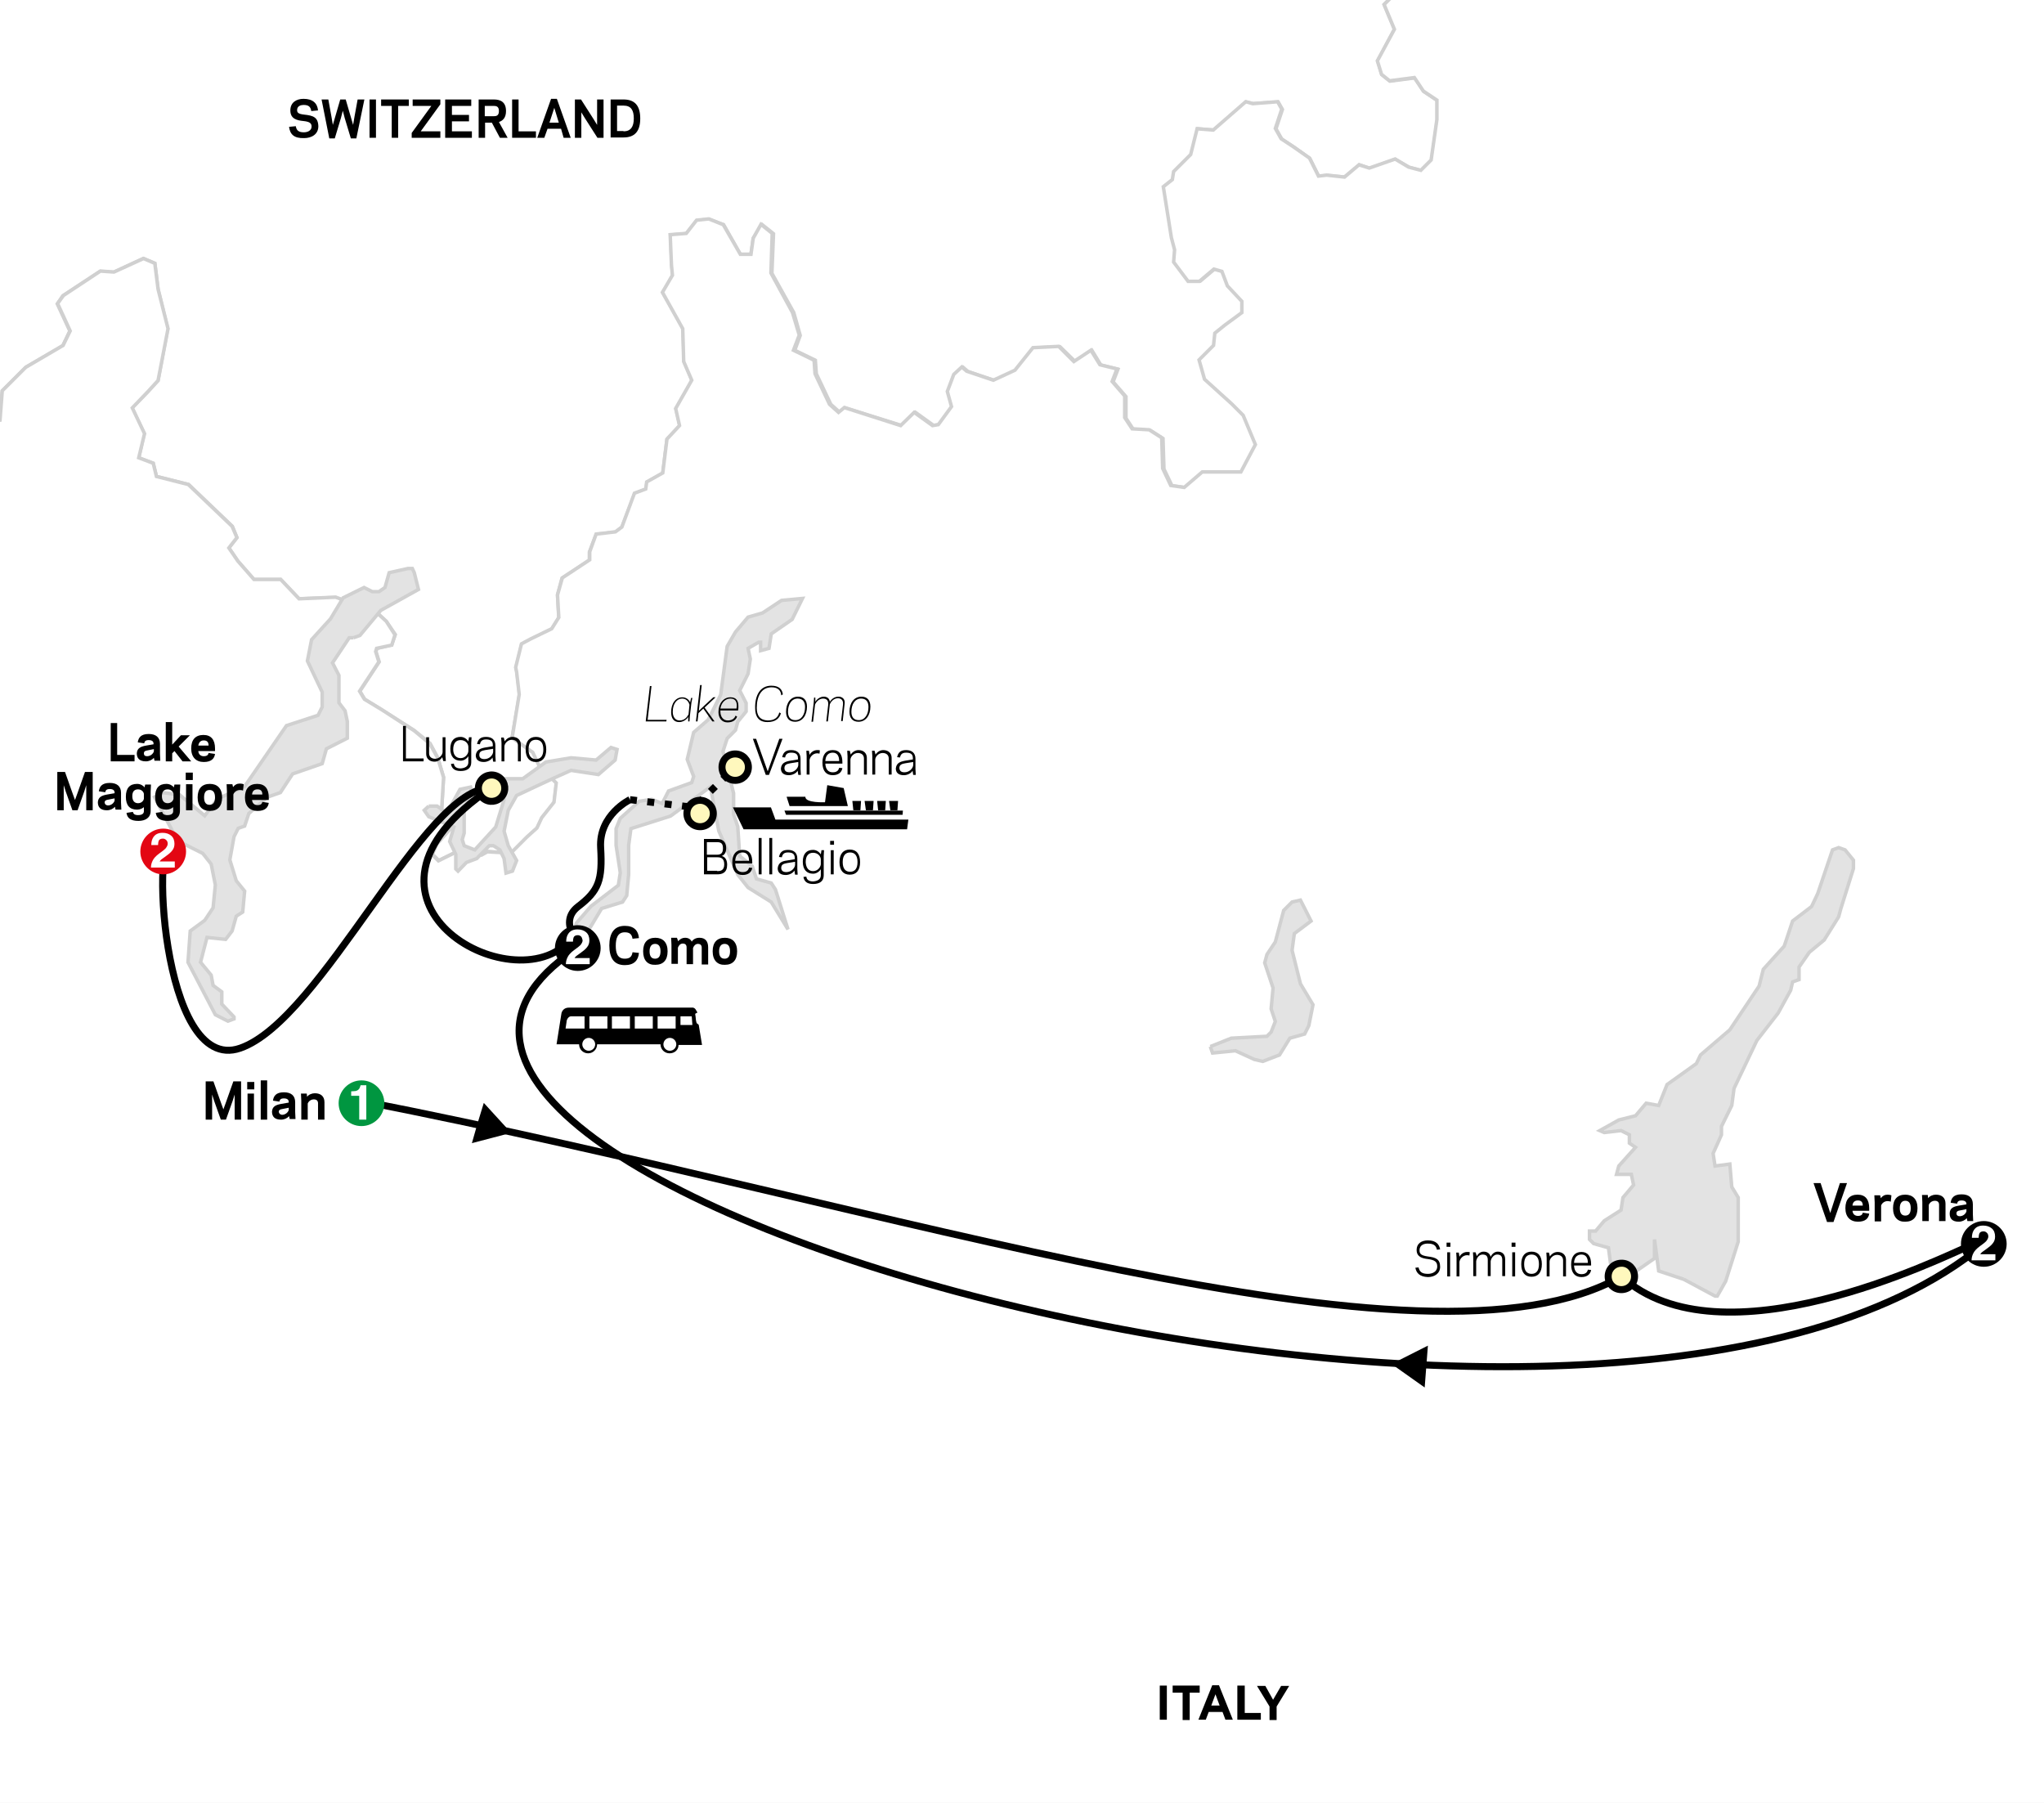 <?xml version="1.0" encoding="utf-8"?>
<!-- Generator: Adobe Illustrator 27.8.0, SVG Export Plug-In . SVG Version: 6.00 Build 0)  -->
<svg version="1.1" xmlns="http://www.w3.org/2000/svg" xmlns:xlink="http://www.w3.org/1999/xlink" x="0px" y="0px"
	 viewBox="0 0 635 560" style="enable-background:new 0 0 635 560;" xml:space="preserve">
<style type="text/css">
	.st0{fill:#E3E3E3;}
	.st1{fill:#FFFFFF;stroke:#D0D0D0;stroke-width:1.086;}
	.st2{fill:#E3E3E3;stroke:#D0D0D0;stroke-width:1.086;}
	.st3{fill:none;stroke:#000000;stroke-width:2.173;}
	.st4{fill:none;stroke:#000000;stroke-width:2.173;stroke-dasharray:2.173,3.259;}
	.st5{fill:#FFFFFF;}
	.st6{fill:none;stroke:#000000;stroke-width:1.629;}
	.st7{fill:#E30613;}
	.st8{fill:#009640;}
	.st9{fill:#FFF8BD;stroke:#000000;stroke-width:2.173;}
</style>
<g id="countries">
	<rect x="-308.1" y="-520.8" class="st0" width="1294.9" height="1423.8"/>
	<g>
		<polygon class="st1" points="-280.5,100.4 -293.8,99 -304.7,97.9 -316.6,98.6 -326.1,101.1 -333.4,99 -341.9,101.4 -348.9,109.9 
			-360.4,113.1 -365.7,115.4 -368.5,114.1 -372.7,107.1 -377.7,108.4 -385,114.4 -391.9,125.9 -388.7,127.7 -388.4,130.2 
			-389.5,135.4 -385.2,138.2 -379.4,137.9 -379.4,141.4 -395.5,154 -402.2,165.3 -409.5,168.5 -413,173.7 -418.3,175.5 
			-426.3,171.5 -433.3,175.1 -442.8,174 -449.8,175.8 -450.1,173 -444.9,165 -444.9,163.2 -448.8,157.5 -447.3,152.7 -442.5,146.3 
			-440.3,144.2 -434.8,146.3 -432,147.7 -428.1,142.5 -420.3,143.2 -418,140.4 -421,134.7 -419.3,128.7 -417.8,125 -411.2,108.1 
			-412,104.9 -421.8,98.9 -427.8,95.8 -429.1,92.3 -427,88.1 -431.6,80.3 -428.8,73.3 -421.5,62.8 -420,59 -414,57.5 -411.5,53 
			-415,50.2 -417.5,48.5 -417.5,45 -400.7,29.2 -388.4,17.9 -382.2,10.2 -377.2,8.9 -371.2,8.4 -365.9,2.4 -365.3,-2.4 
			-351.9,-10.4 -351.9,-12.6 -355.4,-18.6 -352.3,-25.2 -350.6,-29.2 -353.1,-50.5 -354.1,-54 -341.8,-66 -337.3,-64.8 
			-329.1,-70.8 -314,-74.8 -306,-83.5 -300.7,-85.6 -299.3,-88.1 -301.5,-90.8 -297.2,-95.1 -292.7,-96.1 -290.9,-98.6 
			-290.2,-102.4 -284.6,-103.4 -278.2,-112.2 -271.9,-117.9 -272.7,-120.4 -273.7,-121.7 -270.6,-126.2 -254.1,-137.5 -252.3,-142 
			-252.3,-151.2 -247.4,-156 -240.1,-158.5 -236.6,-166.3 -233.3,-166.6 -231.3,-171.2 -235.1,-173 -235.8,-174.7 -265.4,-172.6 
			-267.4,-174.7 -267.1,-178.6 -261.4,-184.5 -261.1,-189.4 -256.9,-192.9 -255.9,-196.1 -253.7,-197.5 -249.9,-195.8 
			-247.4,-197.8 -246.1,-201.1 -242.5,-203.1 -242.5,-205.9 -247.4,-211.1 -246.1,-214.4 -240.8,-218.2 -234.4,-218.2 
			-226.3,-213.6 -220.8,-216.1 -211.6,-216.8 -199,-213.6 -204.3,-208.7 -204.3,-201.6 -204.3,-199.3 -195.5,-194.6 -193.4,-192.6 
			-186.4,-195.1 -181.4,-194.6 -173,-198.1 -168.1,-196.4 -161.4,-199.3 -157.2,-203.1 -155.4,-205.6 -155.4,-207.3 -160.1,-210.4 
			-160.4,-212.2 -155.9,-216.1 -148.4,-213.6 -145.8,-215.5 -141.1,-218.9 -139.6,-218.9 -137.6,-222.4 -143.6,-225.6 
			-139.1,-230.2 -136.7,-232.3 -126.8,-241 -125.6,-243.7 -120.8,-244.2 -118,-242 -114.5,-242.7 -110.5,-245.2 -107.8,-244.5 
			-104,-247 -102.5,-244.9 -106.3,-239.7 -104.3,-233.7 -112,-231.2 -105.7,-226.2 -101.8,-226.3 -93.4,-226.6 -87.7,-230.2 
			-79,-241 -73,-238.5 -66,-241 -62.2,-237.9 -62.2,-229.1 -57.2,-226.9 -52.7,-228 -47.4,-231.9 -38.6,-231.9 -34.4,-235 
			-28.8,-233.7 -14.1,-247.7 -9.8,-250.5 -5.7,-253.2 -3,-252.7 8.7,-250.2 10.8,-245.5 13,-242.4 15.3,-242 20.6,-234.7 
			25.2,-235.7 29.8,-238.9 35.3,-235.7 43.8,-236.7 45.6,-238.2 41.6,-241.7 37.8,-242.7 37.8,-245.9 41.6,-249 42.8,-251.2 
			46.9,-252.2 50.8,-254.3 60.3,-249.3 64.9,-247 67.6,-247.3 68.7,-249 67.3,-255 68.7,-257.5 73.2,-256.5 74.7,-255.7 
			74.7,-261.3 73.6,-264.2 70.1,-265.2 61.6,-263 57.1,-262.7 50.1,-257.8 46.6,-259.2 43.4,-258.2 41.6,-259.2 41,-261.3 
			36.1,-262.7 30.1,-265.5 30.1,-271.8 37.8,-277.1 37.8,-283.5 36.4,-285.6 45.6,-296.1 49.1,-294 64.9,-297.8 65.2,-302.1 
			69.4,-304.6 72.6,-304.1 72.6,-299.9 71.4,-298.6 75.4,-292.9 76.1,-292.3 78.2,-294.6 78.9,-300.6 82.4,-302.8 88.4,-296.8 
			88.7,-292.3 90.4,-291.1 96.4,-291.5 98.2,-290.5 98.2,-288.8 93.2,-283.8 96.7,-271.2 103.5,-269.5 108,-271.5 108.7,-273.6 
			102.7,-276.8 101.7,-278.2 102.4,-280 108.3,-282.3 109.7,-285.8 113.3,-284.5 116.8,-281 115,-277.8 119.2,-275.8 125.8,-273.6 
			125.2,-271.5 121.7,-267.7 123,-263.8 126.3,-259.5 137.5,-260.3 149.4,-267.3 153.6,-268.3 168.4,-267.3 172.9,-262.7 
			176.4,-260.7 180.9,-262 193.6,-254.7 208.7,-243.7 213.5,-243.2 218.5,-241 221.7,-230.2 230.5,-220.9 243.1,-212.9 
			249.8,-212.6 258.6,-220.9 263.4,-210.9 267.9,-206.3 271.4,-206.3 274.6,-204.9 276.7,-204.9 276.7,-198.6 275.7,-194.3 
			279.9,-186.6 279.9,-183.8 274.9,-180.3 270.8,-178.3 268.3,-174.3 264.4,-171.8 262.1,-159.3 257.1,-150.8 250.8,-138.5 
			248.6,-122.7 252.1,-99.3 245.5,-92.3 256.8,-90.1 261.6,-89.8 268.6,-88.4 271.9,-89.8 279.9,-89.1 287.2,-91.1 301.7,-87 
			310.7,-85.6 316.7,-82.4 326.2,-80.6 327.5,-78.3 327,-75.3 330.8,-70.8 328.7,-65.6 325.5,-61.8 328,-56.5 328,-52.2 
			330.8,-50.2 336.8,-50.8 347.6,-46.3 353.3,-48.7 357.1,-47 359.1,-40.7 361.3,-39.2 364.8,-38.9 366.6,-33.2 369.6,-31.5 
			380.2,-34.4 385.4,-39.7 389.7,-40.3 393.6,-49 393.9,-54.3 406.9,-56 410.7,-60 410,-64.2 412.5,-67 412.9,-71.8 416.7,-74.3 
			424.5,-74.3 426.9,-73 428,-69.8 428.3,-63.5 439.8,-59 443,-58.2 444.1,-56.8 439.2,-47 442,-31.9 432.5,-17.2 436.7,-10.9 
			436,-4.6 430,1.4 433.2,9.1 428,18.9 429.3,23.2 431.8,25.2 439.5,24.2 442.3,28.4 446.5,31.2 446.5,37.2 444.8,49.8 441.6,53 
			437.8,52 433.5,49.5 425.5,52.3 422.3,51.2 417.7,55 412.2,54.5 409.7,54.8 406.9,49.2 402,45.7 398.2,43.2 396.4,40 398.4,34 
			397.1,31.7 389.4,32.2 387.2,31.7 377.1,40.4 372.1,40 370.1,48 364.8,53.3 364.4,55.8 361.6,58 364.1,73.8 365.1,77.6 
			364.8,81.4 369.4,87.3 372.9,87.3 377.4,83.5 379.9,84.3 381.6,88.8 386.2,93.6 386.2,97.1 380.9,101.1 377.8,103.6 377.4,107.4 
			372.9,111.9 374.6,117.9 383.1,125.6 386.6,129.2 390.4,138.2 385.9,146.7 373.9,146.7 368.3,151.5 364.1,150.9 361.6,145.7 
			361.3,136.2 357.4,133.7 352.1,133.4 349.8,129.9 349.8,123.2 345.8,118.6 347.3,114.7 342,113.4 339.2,108.8 334,112.3 
			329.3,107.7 321.3,108.1 315.7,115.1 309,118.2 300.7,115.4 299.2,114.1 296.7,116.4 294.7,121.7 296,126.4 291.9,131.9 
			290.1,132.2 284.4,128.1 280.2,132.2 262.6,126.7 260.9,128.1 258.1,125.6 253.6,116.1 253.3,111.9 246.9,108.8 248.6,104.2 
			246.6,97.1 239.8,84.9 240.3,72.6 236.8,69.8 234,74 233.3,79 230,79 224.8,69.8 220.3,68.1 216.5,68.5 213.2,72.6 208.3,73 
			208.7,82.5 209,85.6 205.9,90.9 212.2,102.1 212.5,112.3 215,118.2 210,127 211.2,132.2 207.2,136.5 205.9,147 201,149.8 
			200.7,152 197.2,153.3 193.2,163.8 191.2,165.3 185.2,166 183.1,171.5 183.1,174 174.6,179.6 173.2,184.8 173.6,191.9 
			171.4,195.4 164.9,198.6 162.1,200.1 160.3,207.4 160.6,208.8 161.4,215.7 159.1,229.1 165.6,233.7 167.6,237.9 172.9,243.2 
			172.2,249.2 168.4,254 166.9,257.2 163.8,260 158.9,265 151.5,264.5 149.8,265.5 144.1,263.5 136.3,267.3 134.3,265.3 135.8,262 
			141.3,255.7 137.1,253 137.8,241.4 136,235.4 133.6,230.9 128.7,226.9 118.5,220.4 113.3,217.2 111.8,214.7 117.8,205.6 
			116.8,202.4 117.1,201.4 121.7,200.3 122.8,197.1 120,193 113,186.6 109,187.3 104.2,185.6 92.9,186 87.2,180 78.9,180 
			73.9,174.3 71.1,170.2 73.6,167 72.2,163.5 58.6,150.5 48.6,148 47.6,143.9 43.1,142.2 44.8,134.7 41,126.7 45.9,121.7 
			49.1,118.2 52.1,102.1 49.1,89.8 48.1,81.8 44.5,80.3 35.3,84.6 31.1,84.3 19.5,91.9 17.8,94.4 21.7,102.8 19.5,107.4 8,114.1 
			4.2,117.9 0.7,121.4 0,130.5 -14.8,131.9 -20.4,137.5 -20.8,141.4 -17.3,147 -13,152 -13.3,155.8 -11,159.7 -11.6,175.8 
			-19.3,184.8 -29.1,186.3 -34.1,191.9 -35.9,204.1 -39.4,210.6 -40.8,213.7 -49.6,215.8 -56.2,216.9 -62.9,224.9 -65.7,234 
			-70.6,238.2 -77.7,238.2 -83.9,236.9 -88.2,237.5 -92,232.9 -94.5,232.7 -99,235.1 -102.2,234.7 -104,232.7 -103.2,227.4 
			-112.3,221.7 -115.5,223.4 -119.3,222.4 -123.3,223.4 -125.3,220.7 -125.6,217.6 -129.8,214.7 -132.6,215.8 -133.4,224.2 
			-138.6,226.9 -147.1,227.7 -149.9,234 -167.4,243.9 -176.9,238.6 -179.7,239.2 -186.7,244.9 -192.7,246 -201.8,255 -205.7,259 
			-208.1,259 -209.5,255 -213.3,253.3 -220.8,260 -225,255.7 -235.1,240 -235.5,234 -240.4,229.1 -238.3,221.4 -239.3,218.9 
			-244.6,216.4 -251.6,205.3 -250.2,201.8 -254.4,197.6 -265.9,203.6 -268.9,202.4 -269.2,199.6 -265.4,193.6 -269.2,189.8 
			-264.6,183.1 -269.4,179.6 -279.7,177.8 -285.7,171.3 -281.7,166.7 -281.7,161.8 -281.4,155.8 -276.9,147 -269.9,140.7 
			-270.6,136.5 -275.1,131.9 -276.2,128.4 -279.7,125.6 -281.1,120.7 -284.2,119.7 -285.2,110.6 		"/>
	</g>
	<path class="st1" d="M555.1-14c-5.3,0.6-9.6,1.3-15.1,1.3c-5.5,0-10.9-2.1-16.4-1.4c-4.8,0.6-8.8,3.6-13.8,2.4
		c-4.2-1.1-7.5-5.1-11.7-6.2c-1.7-0.4-4.1,0.3-5.6-0.3c0,0-4.1-1.8-4.1-1.8l-3.2-14.8l-3.5-4.5l-13.7,1.3l-15.4,5.7L442-31.9
		l-9.5,14.8l4.2,6.3L436-4.6l-6,6l3.2,7.7l-5.3,9.8l1.3,4.2l2.5,2l7.7-1l2.8,4.2l4.2,2.8v6l-1.8,12.6l-3.2,3.2l-3.8-1l-4.2-2.5
		l-8,2.8l-3.2-1l-4.5,3.8l-5.6-0.6l-2.5,0.3l-2.8-5.6l-5-3.5l-3.8-2.5l-1.8-3.2l2-6l-1.3-2.3l-7.7,0.6l-2.2-0.6l-10.1,8.8l-5-0.4
		l-2,8l-5.3,5.3l-0.4,2.5l-2.8,2.2l2.5,15.8l1,3.8l-0.3,3.8l4.5,6h3.5l4.5-3.8l2.5,0.7l1.7,4.5l4.5,4.8v3.5l-5.3,3.9l-3.1,2.5
		l-0.4,3.8l-4.5,4.5l1.7,6l8.5,7.7l3.5,3.5l3.8,9.1l-4.5,8.5h-12l-5.6,4.8l-4.2-0.6l-2.5-5.3l-0.3-9.5l-3.9-2.5l-5.3-0.3l-2.3-3.5
		v-6.7l-3.9-4.5l1.5-3.9l-5.3-1.3l-2.8-4.5l-5.3,3.5l-4.7-4.7l-8,0.4l-5.6,7l-6.7,3.1l-8.3-2.8l-1.5-1.3l-2.5,2.3l-2,5.3l1.3,4.7
		l-4.1,5.6l-1.8,0.3l-5.7-4.1l-4.2,4.1l-17.5-5.6l-1.8,1.5l-2.8-2.5l-4.5-9.5l-0.3-4.2l-6.4-3.1l1.8-4.7l-2.1-7l-6.7-12.3l0.4-12.3
		l-3.5-2.8L234,74l-0.7,5H230l-5.3-9.2l-4.5-1.8l-3.8,0.4l-3.2,4.1l-5,0.4l0.4,9.5l0.3,3.1l-3.1,5.3l6.3,11.3l0.3,10.2l2.5,5.8
		l-5,8.8l1.2,5.3l-3.9,4.2l-1.3,10.5l-5,2.8l-0.3,2.2l-3.5,1.3l-3.9,10.5l-2,1.5l-6,0.7l-2,5.5v2.5l-8.5,5.6l-1.5,5.3l0.4,7
		l-2.2,3.5l-6.6,3.2l-2.8,1.5l-1.8,7.3l0.3,1.5l0.8,6.9l-2.2,13.5l6.4,4.5l2,4.2l5.3,5.3l-0.7,6l-3.8,4.8l-1.5,3.2l-3.1,2.8l-5,5
		l-7.3-0.4l-1.8,1l-5.7-2l-7.7,3.8l-2-2l1.5-3.2l5.6-6.3l-4.2-2.8l0.7-11.6l-1.8-6l-2.5-4.5l-4.8-4l-10.2-6.6l-5.3-3.2l-1.5-2.5
		l6-9.1l-1-3.2l0.3-1l4.7-1l1-3.2L120,193l-7-6.4l-3.9,0.7l-4.8-1.8L92.9,186l-5.7-6h-8.3l-5-5.7l-2.8-4.1l2.5-3.2l-1.5-3.5
		l-13.6-13l-9.9-2.5l-1-4.1l-4.5-1.7l1.8-7.5l-3.8-8l4.8-5l3.2-3.5l3.1-16.1l-3.1-12.3l-1-8l-3.5-1.5l-9.2,4.2l-4.2-0.3l-11.5,7.6
		l-1.8,2.5l3.9,8.5l-2.2,4.5L8,114.1l-3.8,3.8l-3.5,3.5L0,130.5l-14.8,1.5l-5.6,5.6l-0.4,4l3.5,5.6l4.2,5l-0.3,3.8l2.3,3.9
		l-0.6,16.1l-7.8,9.1l-9.8,1.5l-5,5.6l-1.8,12.3l-3.5,6.4l-1.5,3.1l-8.8,2.2l-6.6,1l-6.7,8l-2.8,9.1l-5,4.2h-7l-6.3-1.3l-4.2,0.6
		l-3.8-4.5l-2.5-0.3l-4.5,2.5l-3.2-0.4l-1.8-2l0.7-5.3l-9.1-5.7l-3.2,1.8l-3.8-1l-3.9,1l-2-2.8l-0.3-3.1l-4.2-2.9l-2.8,1.2l-0.7,8.3
		l-5.3,2.8l-8.5,0.7l-2.8,6.3l-17.5,9.9l-9.5-5.3l-2.8,0.6l-7,5.7l-6,1l-9.1,9.1l-3.9,3.9h-2.3l-1.5-3.9l-3.8-1.8l-7.5,6.7l-4.2-4.2
		l-10.1-15.8l-6,2.5l-3.2,11.5l-16.1,6.3l-6.3-1.8l-2.8,2.5l-9.2,1.5l-3.5,3.5l0.4,7.3l-4.2,5.7l-2.8,4.1l1,4.7l8,12.9l10.2,4.7
		l10.5,9.1l4.5,0.3l5.3,2.5l5.6,8.8c0,0,1.8,21,1.8,21l-0.1,4.2l15.6,15.3l11.9,19.5l-8.1,21.1l1,20.7l-6.3,8.8l-17.6,1.5
		l-23.3,21.9l-14.6,0.7l-27-3.5l-15,16l5.1,17.4l16.7,5.9l-0.2,20.7L-274,548l12.8-0.6l12.4,4.9l12.1,35.3l-16.7,7.5l-6.7,13.1
		l-20.5,29l-0.6,11.6l8,14.2l-3.8,9.3l18.7,44.2l72.6,39.6l62.2-11l15.9,25.4l-43.3,59.4l2.7,29.1l34.5-3.6l56.9-19.3l33.5-25.4
		l7.1-5.2l1.2-11.6l9.3-9l12.6-28.7l23.3-9.7l14.2-33l29.5-19.1l29.6-17.9l35.3-1.1l32.3,11.8l25.4,20.1l6.9-7.7l8.5-0.4l45.5,33.7
		l7.6,5.1l30.8,19.2l33.2,18.4l14.1-9.8l7.7,8.7l20.9,4.4l10.1,6.8l13.9,10.9l31.4,56.3l5.3,70.4l0.6,12.8l27.6,41.3l25.7,63.9
		l-7.8,63.7l5.6,2.2l9.9-9.6l17.8,2.2l17.6,11.3l6.3,4l1.4,29.2l39.9,17.5l14,24.3l15,7.8l22.9,31.1l-1,17.7l-15.3,11.1l1.5,5.4
		l9.5,6.8l15.2-12.9l54.9,13.7l35.4,25l27.3,46.8l13.3,23.1l16.4-1.4l60.6,42.1l10.9,35.4l9,8.7l45.3,28.2l31.8,38.6l9.6,8.7
		l4.1-3.3l31.3,16.1l14.5-1.3l13.9,9.1l33,38l6.1-0.3l18.3-11.9l33.3-4.1l52.2,21.2l9.6-15.1l24.9-2.5l16.9,8.9l8.8,5.1l22.9,44.5
		l29.8,35.1l9.7,36.7l11-10.9l14.9,5.4l18.3-12.5l37.9,28l3.5,9l-16.8,17.9l-4.2,13l4.4,2.2l21.9-13.3l14.2,3.5l12.4-7.9l18.8-0.9
		l14.1-11.1l29.3,24.7l30.7,53.9l-8.6,23.6l-0.6,13.4l-5.7,8.8l33,15.4l13.7,5.4l54.9,37.5l16,3.5l32.8-26.6l27.8,8.4l22.4,34.2
		l10.8,34.2l20.2,62.3l25.6,25.5l24.8,70.6l21.5,64.7l29.4,27.2l0.4,32.3l-16.4,25.8l-18.7,4l-24,7.3l-20.9,19.9l20.7,35.5
		l-26.3,70.7l-18.4,9.4l-15.1,14.1l4.8,59.5l16.1,16.9l56.5-2.2l17.6-0.9l22-23.6l5.4-38l27.6-45.2l39.4-28.8l16.3-39.2l-11-48.8
		l6-38.7l40.6-40.4l32.2-13.2l28.2,2.9l18.8-1.6l8.9-28.5l-15.7-21.2l2.1-30.6l-8-14.2l3.3-44l-30.2-18.6l-19.9-7.5l-42.2-27.7
		l-14.7-1.1l-38.9-10.9l-11.4-20.8l3.5-39.2l20.5-28.4l-5.9-20.4l3.2-20.9l41.1-92.8l30.7-32.6l25.9-6.8l14.8,4.1l19.2-5.2l8.7,3.8
		l-2.9,3.2l-10,7.8l-6.6,14.9l49.6,18.2l73.1,0l11.8,3.7l15.5,4.7l35.6,42.1l-3.7,11.8l7.7,6.9l1.4,15.8l9.1,11.1l47.2,29.3l24.5,3
		l5.6-9.4l-3-35.2l11-23.7l7.9-25.4l-15-32.7l-46.7-45.2l-44.6-28.2l-36.7-39l-24.1-6.1l-40.6-20.5l-35.7-8L2018,1607l-47.8-31.1
		l-67.6-24l-118.8-36.7l-42.9-17.4l-50.4-21.2l-24.2-21.3l-2-27.9l52.8-52.6l-0.3-17.6l-10.6-17.1l-21.2-9.3l-111.8,17.1l-76.1,1.4
		l-29.9-13.7l-55.1-18l-34.1-37.3l-39.6-24.2l-17.5-20.4l-43.9-24.6l1.6-5.5l-11-12.9l-25.2-29.8l-31.2-52.7l-7.3-23.4l-24.4-74.3
		l-17.1-36.9l-17.1-38.1l-11.6-25.6l-11.4-21.4l-20.4-6.3l-46.9-25.1l-16.4-12l-70.9-53.1l-19-1.5l-21.3-12.4l-63.9-60.2l-18.9-60.6
		l-8.5-48.9l-8-51.4l10.5-22.4l14.9,6.6l6.4-19.2l11.2,15.9l4-5.7l5.1-31.9l-10.7-6.8l-35.1-31.8l4.5-20.3l-7.9-11.2l-14.6,0.7
		l-0.6-12.2l-11-12.2l10.8-15.2l9.3-32.8l25.5-26.2l4.4,2.8l15.3-9.9l10.8,8l-25.2,20.7l3.2,4.1l66.1-41.7l49.6-18.9l17.1-11.2
		l-8.1-16l6.8-10.1l27.9-2l26.4,15.7l9.4,5.6l4.7-3.3l17.8-21.6l15.9,1.6l36.8,29.2l1.6,20l15.4-9.9l0.8-8.6l-13.4-24.3l-35.7-19.5
		l-15.3-12.6l4.1-14.8l3.8-22.1l-7.6-5.1l-17.7-0.9l-2.1-5.4l28.5-39.8l-0.4-8.5l-22.4-9.2l-29.4-4l-0.8-17l11.4-15.2l19.6-22.3
		l24.3-12.8l4.5-20.3l-49.7-7.9l-36.4,3.6l-19.2-6.3L932,20.7L911.7,15L857,6.1l-8.7-3.8L839-1.5l-14.2-17l-15-7.8l-3-23l-22.5-11.1
		L777-83.1l18.5-19.8l-0.9-6l-12.3-2.4l-82.4,32.7l-23.6-9.8l-14.2,8l-11.7-3.7l-5.9,4.6l-37.6,3.7L578.5-58l-5.2,17.3L555.1-14z"/>
	<path class="st1" d="M1098,245.1l-15.3-12.6l4.1-14.8l3.8-22.1l-7.6-5.1l-17.7-0.9l-2.1-5.4l28.5-39.8l-0.4-8.5l-22.4-9.2l-29.4-4
		l-0.9-17l11.4-15.2l19.6-22.3l24.3-12.8l4.5-20.3l-49.7-7.9l-36.4,3.6l-19.2-6.4l-61.1-3.7L911.7,15L857,6.1l-8.7-3.8L839-1.5
		l-14.2-17l-15-7.8l-3-23l-22.5-11.1l-7.2-22.8l18.5-19.8l-0.9-6l-12.3-2.4l-82.4,32.7l-23.6-9.8l-14.2,8l-11.8-3.7l-5.9,4.6
		l-37.6,3.7L578.5-58l-5.2,17.3l-18.1,26.6l-2.5,0.4c-5.3,0.6-7.2,0.9-12.6,0.9c-5.5,0-10.9-2.1-16.4-1.4c-4.8,0.6-8.8,3.6-13.8,2.4
		c-4.2-1.1-7.5-5.1-11.7-6.2c-1.7-0.4-4.1,0.3-5.6-0.3c0,0-4.1-1.8-4.1-1.8l-3.2-14.8l-3.5-4.5l-0.1,0l-13.7,1.3l-15.4,5.7L442-31.9
		L439.2-47l4.8-9.8l-1-1.5l-3.2-0.7l-11.5-4.5l-0.3-6.3l-1-3.2l-2.5-1.3h-7.7l-3.8,2.5l-0.4,4.8l-2.5,2.8l0.7,4.2l-3.8,3.9l-13,1.8
		l-0.3,5.3l-3.9,8.8l-4.2,0.6l-5.3,5.3l-10.5,2.9l-3.1-1.8l-1.8-5.7l-3.5-0.3l-2.2-1.5l-2-6.3l-3.8-1.8l-5.7,2.5l-10.8-4.5l-6,0.6
		l-2.8-2v-4.2l-2.5-5.3l3.2-3.8l2-5.3l-3.8-4.5l0.6-2.9l-1.3-2.3l-9.5-1.8l-6-3.2l-9.1-1.5l-14.5-4.1l-7.3,2l-8-0.7l-1-2.8
		l-0.7-11.3l4.5-6.6l0.7-2.9l-11.3-11.8l1-5l-1-4.8l-0.7-8.5l-4.8-5.6l-1.5-1.8l5-8.5l2.3-12.6l3.9-2.5l2.5-3.9l4.1-2l5-3.5v-2.8
		l-4.2-7.7l1-4.2v-6.3h-2l-3.2-1.5h-3.5l-4.5-4.5l-4.8-10.1l6.3,2.3l5.6-2.8l2.2,4.2l3.8,0.3l4.2-1.3l2-3.9l3.9-0.6l3.8-2.5
		l-0.3-1.5l8-15.1l6-2l3.1,1.8l1,3.1l-1.8,5.3l4.7,2.5l3.1,1.8l5.3-3.2l9.5,6.7l5.3-5.3l2-1.5l2.2,5l1.3,6.3l3.5,4.2v2l2.2,1.8
		l6,0.7l2.8,5l6.3,1.3l2,8.8l-4.5,7.7l3.9,9.5l2.3,1l3.9-2.5l4.8,1.5l9.2-5.6l4.2,0.6l2.3,3.2l-1,5.3l-2,5.6l-0.4,6.7l-6.3,7.7
		l0.4,2.8l5.6,1.8l10.8-3.2l14.8-13.3l5.7-5.6l14-21.8l0.3-12.6l-4.5-15.5l2.5-11.6l-4.2-5.7l1-3.5l4.2-1l4.2,5.7l3.8,8l5,2l20.6-8
		h11l8.3,2.5l9.2,7l10.1-1.8l6-2.6"/>
	<polyline class="st2" points="376,325.1 382.5,322.5 393.6,321.9 394.9,320.6 396.2,317.3 394.9,313.4 395.5,306.9 392.9,299.1 
		393.6,296.5 396.2,292.6 398.8,282.8 401.4,280.2 404,279.6 407.3,286.1 402.1,290 401.4,295.2 404,305.6 407.9,312.1 406.6,318.6 
		405.3,321.2 400.7,322.5 397.5,327.7 392.3,329.7 389.7,329.1 383.8,326.4 376.7,327.1 376,325.1 	"/>
	<polyline class="st2" points="133.2,250.4 131.8,251.7 133.2,253.7 141,256.9 139.7,261.4 141.6,265.4 141.6,269.9 142.3,270.6 
		144.9,267.9 148.1,266.7 152,262.7 153.3,262.7 155.3,264 156.6,266.7 157.2,271.2 159.2,270.6 160.5,267.3 157.9,262.7 
		156.6,258.2 157.9,251.7 160.5,247.1 171.6,241.9 177.4,239.3 185.9,240.6 191.1,236.1 191.7,232.8 189.8,232.2 185.2,236.1 
		177.4,235.4 169.6,236.7 162.4,241.9 155.9,241.9 155.3,244.5 156.6,248.4 154,256.9 147.5,264 144.2,262.7 143.6,260.8 
		144.2,258.8 144.2,251 146.8,246.5 146.2,244.5 142.9,245.2 139,252.3 138.4,252.3 135.8,250.4 133.2,250.4 	"/>
	<polyline class="st2" points="523.1,397.4 532.8,402.6 533.5,402.6 536.1,398 540,385.7 540,372 538,368.7 537.4,361.6 
		532.8,362.2 532.2,358.3 534.8,352.5 534.8,349.9 538,343.4 538.7,338.1 545.8,323.2 552.4,314.7 556.3,307.6 556.9,305 
		558.9,304.3 558.9,300.4 562.1,295.8 566.7,292 571.2,284.8 571.9,282.2 575.8,269.8 575.8,267.2 573.2,264 571.2,263.3 569.3,264 
		564.7,277.6 562.8,281.6 556.9,286.1 554.3,293.9 547.8,301.1 546.5,306.3 537.4,319.9 528.3,327.7 527,330.4 517.9,336.9 
		515.3,343.4 511.4,342.7 508.1,346.6 502.9,347.9 497,351.2 498.4,351.8 503.6,351.2 506.2,352.5 506.2,355.1 508.1,356.4 
		502.9,362.2 502.2,364.8 506.8,364.8 507.5,368.1 504.2,372 503.6,375.9 498.4,379.2 495.7,382.4 493.8,382.4 493.8,385 
		495.1,386.3 499.7,387.6 500.3,392.2 507.5,395.4 514,390.9 514,385 515.3,394.8 523.1,397.4 	"/>
	<polyline class="st2" points="178.4,295.2 177.1,291.9 179.1,286.7 183.6,281.5 192.1,275 192.7,271.1 191.4,262.6 191.4,257.4 
		192.7,254.2 198.6,248.9 202.5,248.3 205.7,249.6 207.7,245.7 214.9,243.1 215.5,241.2 213.5,235.9 215.5,227.5 220,223.6 
		223.9,215.8 225.9,200.8 228.5,196.3 232.4,191.7 236.9,190.4 242.8,186.5 249.3,185.9 246.1,192.4 239.6,196.9 238.9,201.4 
		236.3,202.1 236.3,199.5 235.7,199.5 232.4,201.4 233.1,204.7 232.4,209.3 229.8,214.5 231.8,218.4 231.8,221 229.2,224.2 
		228.5,226.8 225.9,229.4 224.6,233.4 227.9,246.4 227.9,252.9 229.2,256.8 229.8,265.9 233.7,269.1 235,273 239.6,274.3 
		240.9,276.3 244.8,288.7 239.6,280.2 232.4,275.7 229.2,271.7 223.3,258.1 220.7,244.4 208.3,253.5 196,257.4 195.3,262.6 
		195.3,271.7 194.7,278.2 193.4,280.2 186.9,282.2 183,288.7 179.1,291.9 178.4,295.2 	"/>
	<polyline class="st2" points="109.8,198.1 111.8,197.4 118.3,189.6 130,183.1 128.7,177.9 128.1,176.6 126.7,176.6 120.9,177.9 
		119.6,182.5 117.7,183.8 115.7,183.8 113.1,182.5 106.6,185.7 102.7,192.2 96.8,198.7 95.5,205.3 100.1,215 100.1,219.6 
		98.8,222.2 89,225.4 76,244.3 67.5,248.2 63.6,253.4 55.8,246.9 50.6,246.2 48,247.6 55.2,261.2 63,265.1 65.6,268.4 66.9,274.9 
		66.2,282 63.6,285.9 59.1,289.2 58.4,298.9 66.9,315.2 70.8,317.2 72.7,316.5 72.7,315.9 68.9,311.9 68.9,308.1 66.2,306.1 
		65.6,302.9 62.3,298.9 64.3,291.2 70.1,291.8 72.1,289.2 73.4,284.6 75.4,283.3 76,276.8 73.4,273.6 71.4,267.1 72.7,259.9 
		74,257.3 76,256.6 77.3,252.7 83.1,247.6 87.1,246.2 90.9,240.4 100.1,237.2 101.4,232.6 107.9,229.3 107.9,224.1 107.2,220.8 
		105.3,218.3 105.3,209.8 103.3,205.9 108.5,198.1 109.8,198.1 	"/>
</g>
<g id="routing">
	<polyline class="st4" points="195.7,248.4 215.6,250.8 228.4,238.3 	"/>
	<path class="st3" d="M180.3,293.7c0,0-7.1-7.2-0.7-12.1s7.6-8.1,7-18.3c-0.6-10.2,9.1-14.9,9.1-14.9"/>
	<path class="st3" d="M616.3,386.5C496.4,486,71.3,367,178.4,295.2"/>
	<path class="st3" d="M112.8,342.1c166.2,32.5,329.8,89,390.9,54.4"/>
	<path class="st3" d="M152.6,244.8c-51.9,34.8,7.1,67.4,24.5,47.2"/>
	<path class="st3" d="M54,261.7c-7.3-6.6-4.3,72.5,20.6,63.9c25.5-8.8,57.3-81.6,78-80.8"/>
	<g>
		<path d="M218.1,324.6h-7.3c0,1.5-1.2,2.6-2.8,2.6c-1.5,0-2.8-1.2-2.8-2.8h-19.7c0,1.5-1.2,2.8-2.8,2.8c-1.5,0-2.8-1.2-2.8-2.8h-7
			l1.5-9.5c0.1-0.8,0.8-1.9,2.3-1.9l38.6,0c0.8,0.2,0.9,0.8,1.3,1.4c0.2,0.4-0.8,0.2-0.6,0.8c0.2,0.9,0.1,1.7,0.4,2.5
			c0.1,0.4,0.6,0.3,0.7,0.8L218.1,324.6z"/>
		<rect x="204.3" y="315.7" class="st5" width="5.6" height="3.8"/>
		<rect x="190.1" y="315.7" class="st5" width="5.6" height="3.8"/>
		<rect x="197.2" y="315.7" class="st5" width="5.6" height="3.8"/>
		<rect x="183.1" y="315.7" class="st5" width="5.6" height="3.8"/>
		<polygon class="st5" points="215.1,318.4 214.9,315.7 211.4,315.7 211.4,318.4 		"/>
		<path class="st5" d="M208.1,326.4c-1.1,0-2-0.9-2-2c0-1.1,0.9-2,2-2c1.1,0,2,0.9,2,2C210.1,325.5,209.2,326.4,208.1,326.4z"/>
		<path class="st5" d="M182.9,326.4c-1.1,0-2-0.9-2-2c0-1.1,0.9-2,2-2c1.1,0,2,0.9,2,2C184.9,325.5,184,326.4,182.9,326.4z"/>
		<path class="st5" d="M176,317.5c0-0.9,0.7-1.8,1.4-1.8h4.2v3.8h-5.9L176,317.5z"/>
	</g>
	<g>
		<g>
			<path d="M36.5,234.5h5.3v2h-7.4v-11.9h2V234.5z"/>
			<path d="M45.4,231.6l2.3-0.4v-0.2c0-0.7-0.5-1.1-1.5-1.1c-1,0-1.3,0.4-1.4,1l-2-0.3c0.2-1.4,0.9-2.6,3.4-2.6c2.2,0,3.5,1,3.5,3.1
				v3l0.1,2.2h-1.8l-0.2-0.9c-0.6,0.7-1.5,1.1-2.5,1.1c-2,0-2.8-1-2.8-2.5C42.6,232.4,43.7,231.9,45.4,231.6z M45.7,234.9
				c1.1,0,1.9-0.8,2.1-1.5v-0.7l-2,0.4c-0.8,0.1-1.1,0.4-1.1,0.9C44.7,234.6,45,234.9,45.7,234.9z"/>
			<path d="M51.5,236.5v-12.2h2v7l2.7-2.9h2.8l-3.5,3.5l3.9,4.6h-2.7l-2.5-3.2l-0.7,0.7v2.5H51.5z"/>
			<path d="M61.6,233.3c0.1,1.1,0.8,1.6,1.7,1.6c1,0,1.4-0.4,1.5-1l2,0.3c-0.2,1.4-1.1,2.5-3.5,2.5c-2.4,0-3.9-1.5-3.9-4.2
				c0-2.8,1.4-4.2,3.8-4.2c2.4,0,3.6,1.5,3.6,4.2v0.8H61.6z M61.6,231.6h3.2c0-1.1-0.5-1.6-1.5-1.6C62.4,230,61.8,230.5,61.6,231.6z
				"/>
			<path d="M22.5,251.7l-2.1-5.9l-0.6-1.9l0,3.3v4.5h-2v-11.9h2.4l2.3,6.5l0.8,2.2l0.8-2.2l2.3-6.5h2.4v11.9h-2v-4.5l0-3.3l-0.6,1.9
				l-2.1,5.9H22.5z"/>
			<path d="M33.3,246.8l2.3-0.4v-0.2c0-0.7-0.5-1.1-1.5-1.1c-1,0-1.3,0.4-1.4,1l-2-0.3c0.2-1.4,0.9-2.6,3.4-2.6c2.2,0,3.5,1,3.5,3.1
				v3l0.1,2.2h-1.8l-0.2-0.9c-0.6,0.7-1.5,1.1-2.5,1.1c-2,0-2.8-1-2.8-2.5C30.5,247.6,31.6,247.1,33.3,246.8z M33.5,250.2
				c1.1,0,1.9-0.8,2.1-1.5V248l-2,0.4c-0.8,0.1-1.1,0.4-1.1,0.9C32.6,249.9,32.9,250.1,33.5,250.2z"/>
			<path d="M44.8,250.6c-0.4,0.5-1.3,0.9-2.2,0.9c-2.3,0-3.5-1.3-3.5-4c0-2.7,1.2-4,3.5-4c1,0,1.9,0.5,2.3,1.1l0.2-0.9h1.8l-0.1,2.2
				v6c0,2.1-1.6,3.1-3.8,3.1c-2.4,0-3.5-0.9-3.7-2.5l2-0.3c0.1,0.6,0.5,1,1.6,1c1.1,0,1.8-0.4,1.8-1.2V250.6z M42.9,249.5
				c1,0,1.7-0.7,1.8-1.4v-1.5c-0.1-0.7-0.8-1.4-1.8-1.4s-1.8,0.5-1.8,2.1S41.9,249.5,42.9,249.5z"/>
			<path d="M53.9,250.6c-0.4,0.5-1.3,0.9-2.2,0.9c-2.3,0-3.5-1.3-3.5-4c0-2.7,1.2-4,3.5-4c1,0,1.9,0.5,2.3,1.1l0.2-0.9H56l-0.1,2.2
				v6c0,2.1-1.6,3.1-3.8,3.1c-2.4,0-3.5-0.9-3.7-2.5l2-0.3c0.1,0.6,0.5,1,1.6,1c1.1,0,1.8-0.4,1.8-1.2V250.6z M52.1,249.5
				c1,0,1.7-0.7,1.8-1.4v-1.5c-0.1-0.7-0.8-1.4-1.8-1.4s-1.8,0.5-1.8,2.1S51.1,249.5,52.1,249.5z"/>
			<path d="M59.9,242.3h-2.2V240h2.2V242.3z M57.8,243.6h2v8.1h-2V243.6z"/>
			<path d="M61.4,247.7c0-2.8,1.4-4.2,3.8-4.2c2.3,0,3.8,1.4,3.8,4.2c0,2.8-1.4,4.2-3.8,4.2C62.9,251.9,61.4,250.5,61.4,247.7z
				 M63.4,247.7c0,1.7,0.7,2.3,1.7,2.3s1.7-0.6,1.7-2.3c0-1.7-0.7-2.3-1.7-2.3S63.4,246,63.4,247.7z"/>
			<path d="M75.7,243.6l-0.2,2c-0.1-0.1-0.6-0.2-1-0.2c-1,0-1.8,0.7-2,1.4v4.9h-2v-5.9l-0.1-2.2h1.8l0.2,0.9
				c0.5-0.7,1.2-1.1,2.1-1.1C75,243.4,75.4,243.5,75.7,243.6z"/>
			<path d="M78.3,248.5c0.1,1.1,0.8,1.6,1.7,1.6c1,0,1.4-0.4,1.5-1l2,0.3c-0.2,1.4-1.1,2.5-3.5,2.5c-2.4,0-3.9-1.5-3.9-4.2
				c0-2.8,1.4-4.2,3.8-4.2c2.4,0,3.6,1.5,3.6,4.2v0.8H78.3z M78.3,246.8h3.2c0-1.1-0.5-1.6-1.5-1.6C79,245.2,78.4,245.7,78.3,246.8z
				"/>
		</g>
	</g>
	<g>
		<g>
			<path d="M201.2,223.6h5.9l-0.1,0.5h-6.4l1.3-11h0.5L201.2,223.6z"/>
			<path d="M214.3,222.6l-0.1,1.5h-0.4l0-1.4c-0.6,1-1.8,1.6-2.8,1.6c-1.7,0-2.5-1.2-2.5-3.1c0-2.7,1.4-4.6,3.5-4.6
				c1,0,2,0.6,2.4,1.6l0.3-1.4h0.4l-0.3,1.5L214.3,222.6z M214.2,218.9c-0.2-0.7-0.8-1.9-2.3-1.9c-1.6,0-2.9,1.6-2.9,4.1
				c0,1.6,0.8,2.7,2.1,2.7c1.6,0,2.4-1.1,2.8-1.9L214.2,218.9z"/>
			<path d="M216.2,224.1l1.3-11.3h0.5l-0.9,8l1.9-1.8l2.6-2.4h0.7l-3.4,3.2l3.1,4.3h-0.7l-2.8-4l-1.5,1.4l-0.3,2.6H216.2z"/>
			<path d="M223.8,220.6c0,0.1,0,0.3,0,0.4c0,1.7,0.9,2.8,2.3,2.8c1.3,0,2.1-0.6,2.4-1.5l0.5,0.3c-0.4,1.1-1.4,1.8-3,1.8
				c-1.7,0-2.8-1.3-2.8-3.2c0-2.7,1.6-4.6,3.7-4.6c1.9,0,2.5,1.1,2.5,2.9c0,0.3,0,0.6-0.1,1.2H223.8z M223.8,220.1h5
				c0-0.3,0.1-0.6,0.1-0.8c0-1.4-0.5-2.3-2-2.3C225.4,217,224.1,218.2,223.8,220.1z"/>
			<path d="M239.6,213c2.4,0,3.4,1.1,3.6,2.7l-0.5,0.3c-0.1-1.5-1-2.5-3-2.5c-3.2,0-4.6,2.8-4.6,6.4c0,2.4,1,3.8,3.4,3.9
				c2.1,0,3.2-0.9,3.6-2.5l0.5,0.3c-0.5,1.6-1.7,2.7-4.2,2.7c-2.7,0-3.8-1.7-3.8-4.3C234.5,216.1,236.1,213,239.6,213z"/>
			<path d="M244.2,221.1c0-2.7,1.4-4.7,3.7-4.7c1.8,0,2.8,1.1,2.8,3.1c0,2.7-1.4,4.7-3.7,4.7C245.2,224.2,244.2,223.1,244.2,221.1z
				 M244.8,221.1c0,1.7,0.8,2.6,2.3,2.6c1.9,0,3-1.8,3-4.1c0-1.7-0.8-2.6-2.3-2.6C245.9,217,244.8,218.8,244.8,221.1z"/>
			<path d="M253.3,218c0.5-0.9,1.6-1.6,2.6-1.6c1.1,0,1.8,0.6,1.9,1.6c0.7-1.1,1.7-1.6,2.7-1.6c1.2,0,2.1,0.8,1.9,2.2l-0.6,5.4h-0.5
				l0.6-5.2c0.1-1.2-0.5-1.9-1.6-1.9c-1.3,0-2.2,1.1-2.5,1.9l-0.6,5.3h-0.5l0.6-5.2c0.1-1.2-0.4-1.9-1.6-1.9c-1.3,0-2.2,1.1-2.5,1.9
				l-0.6,5.3h-0.5l0.7-6l0.1-1.5h0.4V218z"/>
			<path d="M263.9,221.1c0-2.7,1.4-4.7,3.7-4.7c1.8,0,2.8,1.1,2.8,3.1c0,2.7-1.4,4.7-3.7,4.7C264.9,224.2,263.9,223.1,263.9,221.1z
				 M264.5,221.1c0,1.7,0.8,2.6,2.3,2.6c1.9,0,3-1.8,3-4.1c0-1.7-0.8-2.6-2.3-2.6C265.6,217,264.5,218.8,264.5,221.1z"/>
		</g>
	</g>
	<g>
		<g>
			<path d="M194.1,297.8c1.5,0,2.2-0.6,2.4-2l2,0.2c-0.2,2.3-1.5,3.8-4.4,3.8c-3.5,0-4.8-2.4-4.8-6.1s1.4-6.1,4.8-6.1
				c2.9,0,4.2,1.5,4.4,3.8l-2,0.2c-0.2-1.4-0.9-2-2.4-2c-2.3,0-2.8,2-2.8,4.2S191.8,297.8,194.1,297.8z"/>
			<path d="M199.8,295.5c0-2.8,1.4-4.2,3.8-4.2c2.3,0,3.8,1.4,3.8,4.2c0,2.8-1.4,4.2-3.8,4.2C201.2,299.8,199.8,298.3,199.8,295.5z
				 M201.8,295.5c0,1.7,0.7,2.3,1.7,2.3s1.7-0.6,1.7-2.3c0-1.7-0.7-2.3-1.7-2.3S201.8,293.9,201.8,295.5z"/>
			<path d="M210.7,292.4c0.5-0.7,1.3-1.1,2.1-1.1c1,0,1.7,0.4,2.1,1.2c0.5-0.8,1.4-1.2,2.4-1.2c1.8,0,2.7,1.1,2.7,3v5.3h-2v-5.2
				c0-0.8-0.4-1.2-1.2-1.2c-0.8,0-1.3,0.7-1.5,1.3v5h-2v-5.2c0-0.8-0.4-1.2-1.2-1.2c-0.8,0-1.3,0.7-1.5,1.3v5h-2v-5.9l-0.1-2.2h1.8
				L210.7,292.4z"/>
			<path d="M221.4,295.5c0-2.8,1.4-4.2,3.8-4.2c2.3,0,3.8,1.4,3.8,4.2c0,2.8-1.4,4.2-3.8,4.2C222.9,299.8,221.4,298.3,221.4,295.5z
				 M223.4,295.5c0,1.7,0.7,2.3,1.7,2.3s1.7-0.6,1.7-2.3c0-1.7-0.7-2.3-1.7-2.3S223.4,293.9,223.4,295.5z"/>
		</g>
	</g>
	<g>
		<g>
			<path d="M126.1,235.6h5.5v0.9h-6.4v-11h0.9V235.6z"/>
			<path d="M137.4,235.2c-0.5,0.8-1.4,1.4-2.4,1.4c-1.5,0-2.6-0.9-2.6-2.4V229h0.9v5c0,1.1,0.8,1.7,1.9,1.7c1.3,0,2.3-1.2,2.3-2.1
				V229h0.9v5.7l0.1,1.7h-0.8L137.4,235.2z"/>
			<path d="M145.5,236.8v-1.9c-0.5,0.8-1.4,1.4-2.4,1.4c-2,0-3.2-1.3-3.2-3.7c0-2.5,1.2-3.7,3.2-3.7c1,0,1.9,0.6,2.4,1.4l0.2-1.3
				h0.8l-0.1,1.8v6c0,1.8-1.2,2.7-3.3,2.7c-2.1,0-2.8-1-3-2.2l0.9-0.1c0.1,0.9,0.7,1.5,2.1,1.5C144.4,238.6,145.5,238.1,145.5,236.8
				z M143.1,235.5c1.4,0,2.3-1.2,2.4-2.1v-1.4c0-1-0.9-2.1-2.4-2.1c-1.4,0-2.3,0.9-2.3,2.9C140.8,234.5,141.7,235.5,143.1,235.5z"/>
			<path d="M150.7,232.2l2.4-0.4v-0.4c0-1.3-0.8-1.7-2.1-1.7c-1.2,0-1.7,0.5-1.9,1.5l-0.9-0.1c0.3-1.3,0.9-2.2,2.8-2.2
				c1.8,0,2.9,0.9,2.9,2.7v3.2l0.1,1.8h-0.8l-0.2-1.3c-0.4,0.8-1.6,1.4-2.7,1.4c-1.7,0-2.5-0.8-2.5-2.1
				C148,233,149.1,232.5,150.7,232.2z M150.5,235.8c1.5,0,2.6-1.2,2.7-2.2v-1l-2.5,0.4c-1,0.2-1.8,0.4-1.8,1.5
				C148.9,235.4,149.5,235.8,150.5,235.8z"/>
			<path d="M156.8,230.3c0.5-0.8,1.4-1.4,2.4-1.4c1.5,0,2.6,0.9,2.6,2.4v5.2h-0.9v-5c0-1.1-0.8-1.7-1.9-1.7c-1.3,0-2.3,1.2-2.3,2.1
				v4.6h-0.9v-5.7l-0.1-1.7h0.8L156.8,230.3z"/>
			<path d="M163.3,232.8c0-2.6,1.2-3.9,3.2-3.9s3.2,1.3,3.2,3.9s-1.2,3.9-3.2,3.9S163.3,235.4,163.3,232.8z M164.2,232.8
				c0,2.1,0.9,3,2.3,3c1.4,0,2.3-0.9,2.3-3s-0.9-3-2.3-3C165.1,229.8,164.2,230.6,164.2,232.8z"/>
		</g>
	</g>
	<g>
		<g>
			<path d="M218.7,271.6v-11h4.1c1.2,0,2.8,0.5,2.8,2.9c0,1.6-0.8,2.2-1.4,2.4c0.9,0.2,1.7,1,1.7,2.7c0,2.5-1.5,3-3.1,3H218.7z
				 M219.6,261.5v4h3.1c1.2,0,1.9-0.4,1.9-2c0-1.6-0.7-1.9-1.9-1.9H219.6z M222.8,270.6c0.9,0,2.2-0.1,2.2-2.1c0-2-1.2-2.2-2.1-2.2
				h-3.2v4.2H222.8z"/>
			<path d="M233.7,267.8v0.4h-5.3c0.1,1.9,1,2.7,2.3,2.7c1.3,0,1.8-0.6,2-1.4l1,0.1c-0.2,1.2-1.1,2.2-3,2.2c-2,0-3.2-1.3-3.2-3.9
				s1.2-3.9,3.2-3.9C232.8,264,233.7,265.4,233.7,267.8z M228.4,267.4h4.3c0-1.7-0.7-2.6-2-2.6C229.4,264.8,228.5,265.6,228.4,267.4
				z"/>
			<path d="M235.7,260.3h0.9v11.3h-0.9V260.3z"/>
			<path d="M239,260.3h0.9v11.3H239V260.3z"/>
			<path d="M244.5,267.3l2.4-0.4v-0.4c0-1.3-0.8-1.7-2.1-1.7c-1.2,0-1.7,0.5-1.9,1.5l-0.9-0.1c0.3-1.3,0.9-2.2,2.8-2.2
				c1.8,0,2.9,0.9,2.9,2.7v3.2l0.1,1.8h-0.8l-0.2-1.3c-0.4,0.8-1.6,1.4-2.7,1.4c-1.7,0-2.5-0.8-2.5-2.1
				C241.8,268,242.9,267.5,244.5,267.3z M244.3,270.9c1.5,0,2.6-1.2,2.7-2.2v-1l-2.5,0.4c-1,0.2-1.8,0.4-1.8,1.5
				C242.7,270.5,243.3,270.9,244.3,270.9z"/>
			<path d="M255,271.9V270c-0.5,0.8-1.4,1.4-2.4,1.4c-2,0-3.2-1.3-3.2-3.7c0-2.5,1.2-3.7,3.2-3.7c1,0,1.9,0.6,2.4,1.4l0.2-1.3h0.8
				l-0.1,1.8v6c0,1.8-1.2,2.7-3.3,2.7c-2.1,0-2.8-1-3-2.2l0.9-0.1c0.1,0.9,0.7,1.5,2.1,1.5C253.9,273.7,255,273.2,255,271.9z
				 M252.6,270.6c1.4,0,2.3-1.2,2.4-2.1V267c0-1-0.9-2.1-2.4-2.1c-1.4,0-2.3,0.9-2.3,2.9C250.4,269.6,251.2,270.6,252.6,270.6z"/>
			<path d="M259.1,262.4h-1.2v-1.2h1.2V262.4z M258.1,264.1h0.9v7.5h-0.9V264.1z"/>
			<path d="M260.8,267.8c0-2.6,1.2-3.9,3.2-3.9s3.2,1.3,3.2,3.9s-1.2,3.9-3.2,3.9S260.8,270.4,260.8,267.8z M261.8,267.8
				c0,2.1,0.9,3,2.3,3c1.4,0,2.3-0.9,2.3-3s-0.9-3-2.3-3C262.7,264.8,261.8,265.7,261.8,267.8z"/>
		</g>
	</g>
	<g>
		<g>
			<path d="M238.9,240.7h-1l-4-11.2h1l2.6,7.3l1,2.8l1-2.8l2.6-7.3h1L238.9,240.7z"/>
			<path d="M245.5,236.3l2.4-0.4v-0.4c0-1.3-0.8-1.7-2.1-1.7c-1.2,0-1.7,0.5-1.9,1.5l-0.9-0.1c0.3-1.3,0.9-2.2,2.8-2.2
				c1.8,0,2.9,0.9,2.9,2.7v3.2l0.1,1.8h-0.8l-0.2-1.3c-0.4,0.8-1.6,1.4-2.7,1.4c-1.7,0-2.5-0.8-2.5-2.1
				C242.8,237,243.9,236.6,245.5,236.3z M245.3,239.9c1.5,0,2.6-1.2,2.7-2.2v-1l-2.5,0.4c-1,0.2-1.8,0.4-1.8,1.5
				C243.7,239.5,244.3,239.9,245.3,239.9z"/>
			<path d="M254.7,233.1l-0.1,1c-0.1,0-0.4-0.1-0.7-0.1c-1.4,0-2.3,1.2-2.4,2.1v4.5h-0.9v-5.7l-0.1-1.7h0.8l0.2,1.3
				c0.4-0.8,1.3-1.5,2.4-1.5C254.2,233,254.6,233,254.7,233.1z"/>
			<path d="M261.7,236.8v0.4h-5.3c0.1,1.9,1,2.7,2.3,2.7c1.3,0,1.8-0.6,2-1.4l1,0.1c-0.2,1.2-1.1,2.2-3,2.2c-2,0-3.2-1.3-3.2-3.9
				s1.2-3.9,3.2-3.9C260.8,233,261.7,234.4,261.7,236.8z M256.4,236.4h4.3c0-1.7-0.7-2.6-2-2.6C257.4,233.8,256.5,234.6,256.4,236.4
				z"/>
			<path d="M264.3,234.4c0.5-0.8,1.4-1.4,2.4-1.4c1.5,0,2.6,0.9,2.6,2.4v5.2h-0.9v-5c0-1.1-0.8-1.7-1.9-1.7c-1.3,0-2.3,1.2-2.3,2.1
				v4.6h-0.9v-5.7l-0.1-1.7h0.8L264.3,234.4z"/>
			<path d="M272,234.4c0.5-0.8,1.4-1.4,2.4-1.4c1.5,0,2.6,0.9,2.6,2.4v5.2h-0.9v-5c0-1.1-0.8-1.7-1.9-1.7c-1.3,0-2.3,1.2-2.3,2.1
				v4.6h-0.9v-5.7l-0.1-1.7h0.8L272,234.4z"/>
			<path d="M281.2,236.3l2.4-0.4v-0.4c0-1.3-0.8-1.7-2.1-1.7c-1.2,0-1.7,0.5-1.9,1.5l-0.9-0.1c0.3-1.3,0.9-2.2,2.8-2.2
				c1.8,0,2.9,0.9,2.9,2.7v3.2l0.1,1.8h-0.8l-0.2-1.3c-0.4,0.8-1.6,1.4-2.7,1.4c-1.7,0-2.5-0.8-2.5-2.1
				C278.5,237,279.6,236.6,281.2,236.3z M281,239.9c1.5,0,2.6-1.2,2.7-2.2v-1l-2.5,0.4c-1,0.2-1.8,0.4-1.8,1.5
				C279.5,239.5,280,239.9,281,239.9z"/>
		</g>
	</g>
	<g>
		<g>
			<path d="M68.6,347.8l-2.1-5.9l-0.6-1.9l0,3.3v4.5h-2v-11.9h2.4l2.3,6.5l0.8,2.2l0.8-2.2l2.3-6.5h2.4v11.9h-2v-4.5l0-3.3l-0.6,1.9
				l-2.1,5.9H68.6z"/>
			<path d="M79,338.4h-2.2v-2.3H79V338.4z M76.9,339.7h2v8.1h-2V339.7z"/>
			<path d="M81,335.6h2v12.2h-2V335.6z"/>
			<path d="M87.4,342.9l2.3-0.4v-0.2c0-0.7-0.5-1.1-1.5-1.1c-1,0-1.3,0.4-1.4,1l-2-0.3c0.2-1.4,0.9-2.6,3.4-2.6c2.2,0,3.5,1,3.5,3.1
				v3l0.1,2.2H90l-0.2-0.9c-0.6,0.7-1.5,1.1-2.5,1.1c-2,0-2.8-1-2.8-2.5C84.6,343.7,85.7,343.2,87.4,342.9z M87.6,346.3
				c1.1,0,1.9-0.8,2.1-1.5v-0.7l-2,0.4c-0.8,0.1-1.1,0.4-1.1,0.9C86.7,345.9,87,346.2,87.6,346.3z"/>
			<path d="M95.4,340.7c0.5-0.7,1.5-1.1,2.4-1.1c1.8,0,3,0.9,3,2.8v5.4h-2v-5.1c0-0.8-0.5-1.2-1.3-1.2c-1,0-1.7,0.7-1.9,1.3v5h-2
				v-5.9l-0.1-2.2h1.8L95.4,340.7z"/>
		</g>
	</g>
	<g>
		<g>
			<path d="M89.8,39.4l2.1-0.2c0.2,1.4,1,1.9,2.5,1.9c1.1,0,2.4-0.5,2.4-1.8c0-1-0.6-1.5-2.5-1.7c-2.1-0.2-4.1-0.7-4.1-3.3
				c0-2.5,1.9-3.6,4.1-3.6c2.9,0,4.3,1.4,4.5,3.6l-2.1,0.2c-0.2-1.4-0.9-1.9-2.4-1.9c-0.8,0-2,0.3-2,1.6c0,0.8,0.4,1.2,2.2,1.4
				c2.8,0.3,4.3,0.8,4.4,3.6c0,2.6-2.2,3.7-4.4,3.7C91.3,43,90.1,41.7,89.8,39.4z"/>
			<path d="M106.5,34.4l-0.6,2.3L104,43h-1.7l-2.4-12.1h2.1l1,5.5l0.4,2.4l0.7-2.4l1.6-5.5h1.7l1.6,5.5l0.7,2.4l0.4-2.4l1-5.5h2.1
				L110.7,43H109l-1.9-6.3L106.5,34.4z"/>
			<path d="M116.8,42.8h-2V30.9h2V42.8z"/>
			<path d="M123.7,42.8h-2v-9.9h-3.3v-2h8.6v2h-3.3V42.8z"/>
			<path d="M127.9,41.3l5.3-7.3l0.8-1.1l-2.2,0h-3.6v-2h8.6v1.5l-5.3,7.3l-0.8,1.1l2.2,0h3.9v2h-8.9V41.3z"/>
			<path d="M146.4,30.9v2h-6v2.8h5.3v2h-5.3v3.1h6.2v2h-8.3V30.9H146.4z"/>
			<path d="M150.7,42.8h-2V30.9h4.7c2,0,3.8,0.7,3.8,3.6c0,2.1-1,3-2.2,3.4l2.7,4.9h-2.4l-2.5-4.7h-2.1V42.8z M153.4,36.1
				c0.7,0,1.6-0.1,1.6-1.6c0-1.5-0.9-1.6-1.6-1.6h-2.8v3.2H153.4z"/>
			<path d="M161.2,40.8h5.3v2h-7.4V30.9h2V40.8z"/>
			<path d="M174.3,40h-4.2l-1,2.8h-2.2l4.3-12.1h1.8l4.3,12.1h-2.2L174.3,40z M172.2,33.5l-1.5,4.6h2.9L172.2,33.5z"/>
			<path d="M181.7,36.7l-1.1-1.8l0,2.8v5.1h-2V30.9h1.9l3.9,6.1l1.1,1.8l0-2.8v-5.1h2v11.9h-1.9L181.7,36.7z"/>
			<path d="M189.7,42.8V30.9h4c3.4,0,5.2,1.8,5.2,5.9s-1.8,5.9-5.2,5.9H189.7z M193.7,40.8c2.3,0,3.2-1.5,3.2-4s-0.8-4-3.2-4h-2v7.9
				H193.7z"/>
		</g>
	</g>
	<g>
		<g>
			<path d="M360.3,523.6h2.2v10.6h-2.2V523.6z"/>
			<path d="M367.4,525.8h-3.1v-2.2h8.4v2.2h-3.1v8.5h-2.2V525.8z"/>
			<path d="M376.6,523.5h2.1l4.3,10.7h-2.3l-0.9-2.4h-4.3l-0.9,2.4h-2.3L376.6,523.5z M378.9,529.8l-1.3-3.5l-1.3,3.5H378.9z"/>
			<path d="M384.5,523.6h2.2v8.5h5v2.1h-7.3V523.6z"/>
			<path d="M394.4,530.1l-3.9-6.4h2.6l2.4,4.3l2.5-4.3h2.5l-3.9,6.4v4.2h-2.2V530.1z"/>
		</g>
	</g>
	<g>
		<g>
			<path d="M439.7,393.8l1-0.1c0.3,1.4,1.1,2,2.9,2c1.3,0,2.9-0.6,2.9-2.3c0-1.4-0.7-2-2.9-2.3c-1.8-0.2-3.5-0.7-3.5-2.8
				c0-2.1,1.6-3,3.5-3c2.5,0,3.5,1.2,3.8,2.8l-1,0.1c-0.3-1.4-1.1-1.9-2.9-1.9c-0.9,0-2.5,0.3-2.5,2.1c0,1.1,0.5,1.6,2.6,1.9
				c2.4,0.3,3.8,0.8,3.8,3.2c0,2.2-1.9,3.2-3.8,3.2C441,396.6,440,395.4,439.7,393.8z"/>
			<path d="M450.6,387.3h-1.2V386h1.2V387.3z M449.6,389h0.9v7.5h-0.9V389z"/>
			<path d="M456.6,389l-0.1,1c-0.1,0-0.4-0.1-0.7-0.1c-1.4,0-2.3,1.2-2.4,2.1v4.5h-0.9v-5.7l-0.1-1.7h0.8l0.2,1.3
				c0.4-0.8,1.3-1.5,2.4-1.5C456.1,388.9,456.5,388.9,456.6,389z"/>
			<path d="M458.8,390.2c0.4-0.8,1.2-1.4,2.1-1.4c1.1,0,1.9,0.5,2.2,1.6c0.5-1.1,1.4-1.6,2.2-1.6c1.4,0,2.3,0.8,2.3,2.4v5.2h-0.9v-5
				c0-1.2-0.5-1.7-1.6-1.7c-1.1,0-1.9,1.2-2,2.1v4.6h-0.9v-5c0-1.2-0.5-1.7-1.6-1.7c-1.2,0-1.9,1.2-2,2.1v4.6h-0.9v-5.7l-0.1-1.7
				h0.8L458.8,390.2z"/>
			<path d="M470.8,387.3h-1.2V386h1.2V387.3z M469.8,389h0.9v7.5h-0.9V389z"/>
			<path d="M472.6,392.7c0-2.6,1.2-3.9,3.2-3.9s3.2,1.3,3.2,3.9s-1.2,3.9-3.2,3.9S472.6,395.3,472.6,392.7z M473.5,392.7
				c0,2.1,0.9,3,2.3,3c1.4,0,2.3-0.9,2.3-3s-0.9-3-2.3-3C474.4,389.7,473.5,390.6,473.5,392.7z"/>
			<path d="M481.5,390.3c0.5-0.8,1.4-1.4,2.4-1.4c1.5,0,2.6,0.9,2.6,2.4v5.2h-0.9v-5c0-1.1-0.8-1.7-1.9-1.7c-1.3,0-2.3,1.2-2.3,2.1
				v4.6h-0.9v-5.7l-0.1-1.7h0.8L481.5,390.3z"/>
			<path d="M494.3,392.7v0.4H489c0.1,1.9,1,2.7,2.3,2.7c1.3,0,1.8-0.6,2-1.4l1,0.1c-0.2,1.2-1.1,2.2-3,2.2c-2,0-3.2-1.3-3.2-3.9
				s1.2-3.9,3.2-3.9C493.3,388.9,494.3,390.3,494.3,392.7z M489,392.3h4.3c0-1.7-0.7-2.6-2-2.6C490,389.7,489.1,390.5,489,392.3z"/>
		</g>
	</g>
	<g>
		<g>
			<path d="M568.6,376.8l0.9-2.8l2.1-6.5h2.2l-4.2,12.1h-2l-4.2-12.1h2.2l2.1,6.5L568.6,376.8z"/>
			<path d="M575.5,376.1c0.1,1.1,0.8,1.6,1.7,1.6c1,0,1.4-0.4,1.5-1l2,0.3c-0.2,1.4-1.1,2.5-3.5,2.5c-2.4,0-3.9-1.5-3.9-4.2
				c0-2.8,1.4-4.2,3.8-4.2c2.4,0,3.6,1.5,3.6,4.2v0.8H575.5z M575.5,374.5h3.2c0-1.1-0.5-1.6-1.5-1.6
				C576.2,372.9,575.6,373.4,575.5,374.5z"/>
			<path d="M587.6,371.3l-0.2,2c-0.1-0.1-0.6-0.2-1-0.2c-1,0-1.8,0.7-2,1.4v4.9h-2v-5.9l-0.1-2.2h1.8l0.2,0.9
				c0.5-0.7,1.2-1.1,2.1-1.1C586.9,371.1,587.3,371.2,587.6,371.3z"/>
			<path d="M588.1,375.3c0-2.8,1.4-4.2,3.8-4.2c2.3,0,3.8,1.4,3.8,4.2c0,2.8-1.4,4.2-3.8,4.2C589.6,379.6,588.1,378.1,588.1,375.3z
				 M590.2,375.3c0,1.7,0.7,2.3,1.7,2.3s1.7-0.6,1.7-2.3c0-1.7-0.7-2.3-1.7-2.3S590.2,373.7,590.2,375.3z"/>
			<path d="M599,372.2c0.5-0.7,1.5-1.1,2.4-1.1c1.8,0,3,0.9,3,2.8v5.4h-2v-5.1c0-0.8-0.5-1.2-1.3-1.2c-1,0-1.7,0.7-1.9,1.3v5h-2
				v-5.9l-0.1-2.2h1.8L599,372.2z"/>
			<path d="M608.6,374.5l2.3-0.4V374c0-0.7-0.5-1.1-1.5-1.1c-1,0-1.3,0.4-1.4,1l-2-0.3c0.2-1.4,0.9-2.6,3.4-2.6c2.2,0,3.5,1,3.5,3.1
				v3l0.1,2.2h-1.8l-0.2-0.9c-0.6,0.7-1.5,1.1-2.5,1.1c-2,0-2.8-1-2.8-2.5C605.7,375.3,606.8,374.8,608.6,374.5z M608.8,377.8
				c1.1,0,1.9-0.8,2.1-1.5v-0.7l-2,0.4c-0.8,0.1-1.1,0.4-1.1,0.9C607.8,377.5,608.2,377.8,608.8,377.8z"/>
		</g>
	</g>
	<polygon points="148.4,348.8 146.6,355.1 158.8,351.9 150.3,342.6 	"/>
	<polygon points="443.1,424.5 443.6,418 432.3,423.7 442.6,431 	"/>
	<g>
		<polygon points="227.7,250.8 231,257.6 281.8,257.6 282.2,254.6 240.9,254.6 239.5,250.8 		"/>
		<g>
			<polygon points="243.7,251.8 244.2,253.1 280.4,253.1 280.5,251.8 			"/>
			<g>
				<polygon points="276.2,248.8 279,248.8 278.8,251.7 276.6,251.7 				"/>
			</g>
			<g>
				<polygon points="272.5,248.8 275.2,248.8 275,251.7 272.8,251.7 				"/>
			</g>
			<g>
				<polygon points="264.8,248.8 267.5,248.8 267.3,251.7 265.1,251.7 				"/>
			</g>
			<g>
				<polygon points="268.6,248.8 271.4,248.8 271.2,251.7 269,251.7 				"/>
			</g>
		</g>
		<g>
			<path d="M244.4,247.6l0.9,2.8h18.1l-1.3-5.6l-5.1-0.9l-0.7,5.3c0,0-6.2,0.3-6.1-1.7H244.4z"/>
		</g>
	</g>
	<g>
		<path class="st7" d="M50.7,271.6c3.9,0,7.1-3.2,7.1-7.1c0-3.9-3.2-7.1-7.1-7.1c-3.9,0-7.1,3.2-7.1,7.1
			C43.6,268.4,46.8,271.6,50.7,271.6z"/>
		<g>
			<path class="st5" d="M51.7,261c-0.3-0.3-0.6-0.5-1.1-0.5c-0.6,0-1.1,0.2-1.3,0.7c-0.1,0.3-0.2,0.7-0.2,1.3h-2.1
				c0-0.9,0.2-1.7,0.5-2.2c0.6-1.1,1.6-1.6,3-1.6c1.1,0,2,0.3,2.7,0.9c0.7,0.6,1,1.5,1,2.5c0,0.8-0.2,1.5-0.7,2.1
				c-0.3,0.4-0.8,0.9-1.5,1.4l-0.8,0.6c-0.5,0.4-0.9,0.6-1.1,0.8c-0.2,0.2-0.4,0.4-0.5,0.6h4.7v1.9h-7.4c0-0.8,0.2-1.5,0.5-2.1
				c0.3-0.7,1-1.5,2.1-2.3c1-0.7,1.6-1.2,1.9-1.5c0.4-0.5,0.7-1,0.7-1.5C52.1,261.7,52,261.3,51.7,261z"/>
		</g>
	</g>
	<g>
		<path class="st8" d="M112.3,349.8c3.9,0,7.1-3.2,7.1-7.1c0-3.9-3.2-7.1-7.1-7.1c-3.9,0-7.1,3.2-7.1,7.1
			C105.2,346.6,108.4,349.8,112.3,349.8z"/>
		<g>
			<path class="st5" d="M113.8,347.8h-2.2v-7.4h-2.5v-1.4c0.7,0,1.1-0.1,1.4-0.1c0.4-0.1,0.8-0.3,1-0.6c0.2-0.2,0.3-0.5,0.4-0.8
				c0.1-0.2,0.1-0.3,0.1-0.4h1.8V347.8z"/>
		</g>
	</g>
	<g>
		<path d="M616.3,393.5c3.9,0,7.1-3.2,7.1-7.1c0-3.9-3.2-7.1-7.1-7.1c-3.9,0-7.1,3.2-7.1,7.1C609.2,390.4,612.4,393.5,616.3,393.5z"
			/>
		<g>
			<path class="st5" d="M617.3,383c-0.3-0.3-0.6-0.5-1.1-0.5c-0.6,0-1.1,0.2-1.3,0.7c-0.1,0.3-0.2,0.7-0.2,1.3h-2.1
				c0-0.9,0.2-1.7,0.5-2.2c0.6-1.1,1.6-1.6,3-1.6c1.1,0,2,0.3,2.7,0.9c0.7,0.6,1,1.5,1,2.5c0,0.8-0.2,1.5-0.7,2.1
				c-0.3,0.4-0.8,0.9-1.5,1.4l-0.8,0.6c-0.5,0.4-0.9,0.6-1.1,0.8c-0.2,0.2-0.4,0.4-0.5,0.6h4.7v1.9h-7.4c0-0.8,0.2-1.5,0.5-2.1
				c0.3-0.7,1-1.5,2.1-2.3c1-0.7,1.6-1.2,1.9-1.5c0.4-0.5,0.7-1,0.7-1.5C617.7,383.7,617.6,383.3,617.3,383z"/>
		</g>
	</g>
	<path class="st9" d="M221.6,252.7c0,2.3-1.8,4.1-4.1,4.1c-2.3,0-4.1-1.8-4.1-4.1c0-2.3,1.8-4.1,4.1-4.1
		C219.7,248.6,221.6,250.4,221.6,252.7z"/>
	
		<ellipse transform="matrix(0.63 -0.777 0.777 0.63 -133.629 209.177)" class="st9" cx="152.6" cy="244.8" rx="4.1" ry="4.1"/>
	<g>
		<path d="M179.5,301.6c3.9,0,7.1-3.2,7.1-7.1s-3.2-7.1-7.1-7.1c-3.9,0-7.1,3.2-7.1,7.1S175.6,301.6,179.5,301.6z"/>
		<g>
			<path class="st5" d="M180.6,291c-0.3-0.3-0.6-0.5-1.1-0.5c-0.6,0-1.1,0.2-1.3,0.7c-0.1,0.3-0.2,0.7-0.2,1.3h-2.1
				c0-0.9,0.2-1.7,0.5-2.2c0.6-1.1,1.6-1.6,3-1.6c1.1,0,2,0.3,2.7,0.9c0.7,0.6,1,1.5,1,2.5c0,0.8-0.2,1.5-0.7,2.1
				c-0.3,0.4-0.8,0.9-1.5,1.4l-0.8,0.6c-0.5,0.4-0.9,0.6-1.1,0.8c-0.2,0.2-0.4,0.4-0.5,0.6h4.7v1.9h-7.4c0-0.8,0.2-1.5,0.5-2.1
				c0.3-0.7,1-1.5,2.1-2.3c1-0.7,1.6-1.2,1.9-1.5c0.4-0.5,0.7-1,0.7-1.5C180.9,291.7,180.8,291.3,180.6,291z"/>
		</g>
	</g>
	<path class="st9" d="M232.5,238.3c0,2.3-1.8,4.1-4.1,4.1c-2.3,0-4.1-1.8-4.1-4.1c0-2.3,1.8-4.1,4.1-4.1
		C230.7,234.2,232.5,236,232.5,238.3z"/>
	<path class="st3" d="M612.5,386.7c-9.7,4.2-77.7,37.9-108.8,9.8"/>
	<path class="st9" d="M507.8,396.5c0,2.3-1.8,4.1-4.1,4.1c-2.3,0-4.1-1.8-4.1-4.1s1.8-4.1,4.1-4.1
		C506,392.3,507.8,394.2,507.8,396.5z"/>
</g>
</svg>
